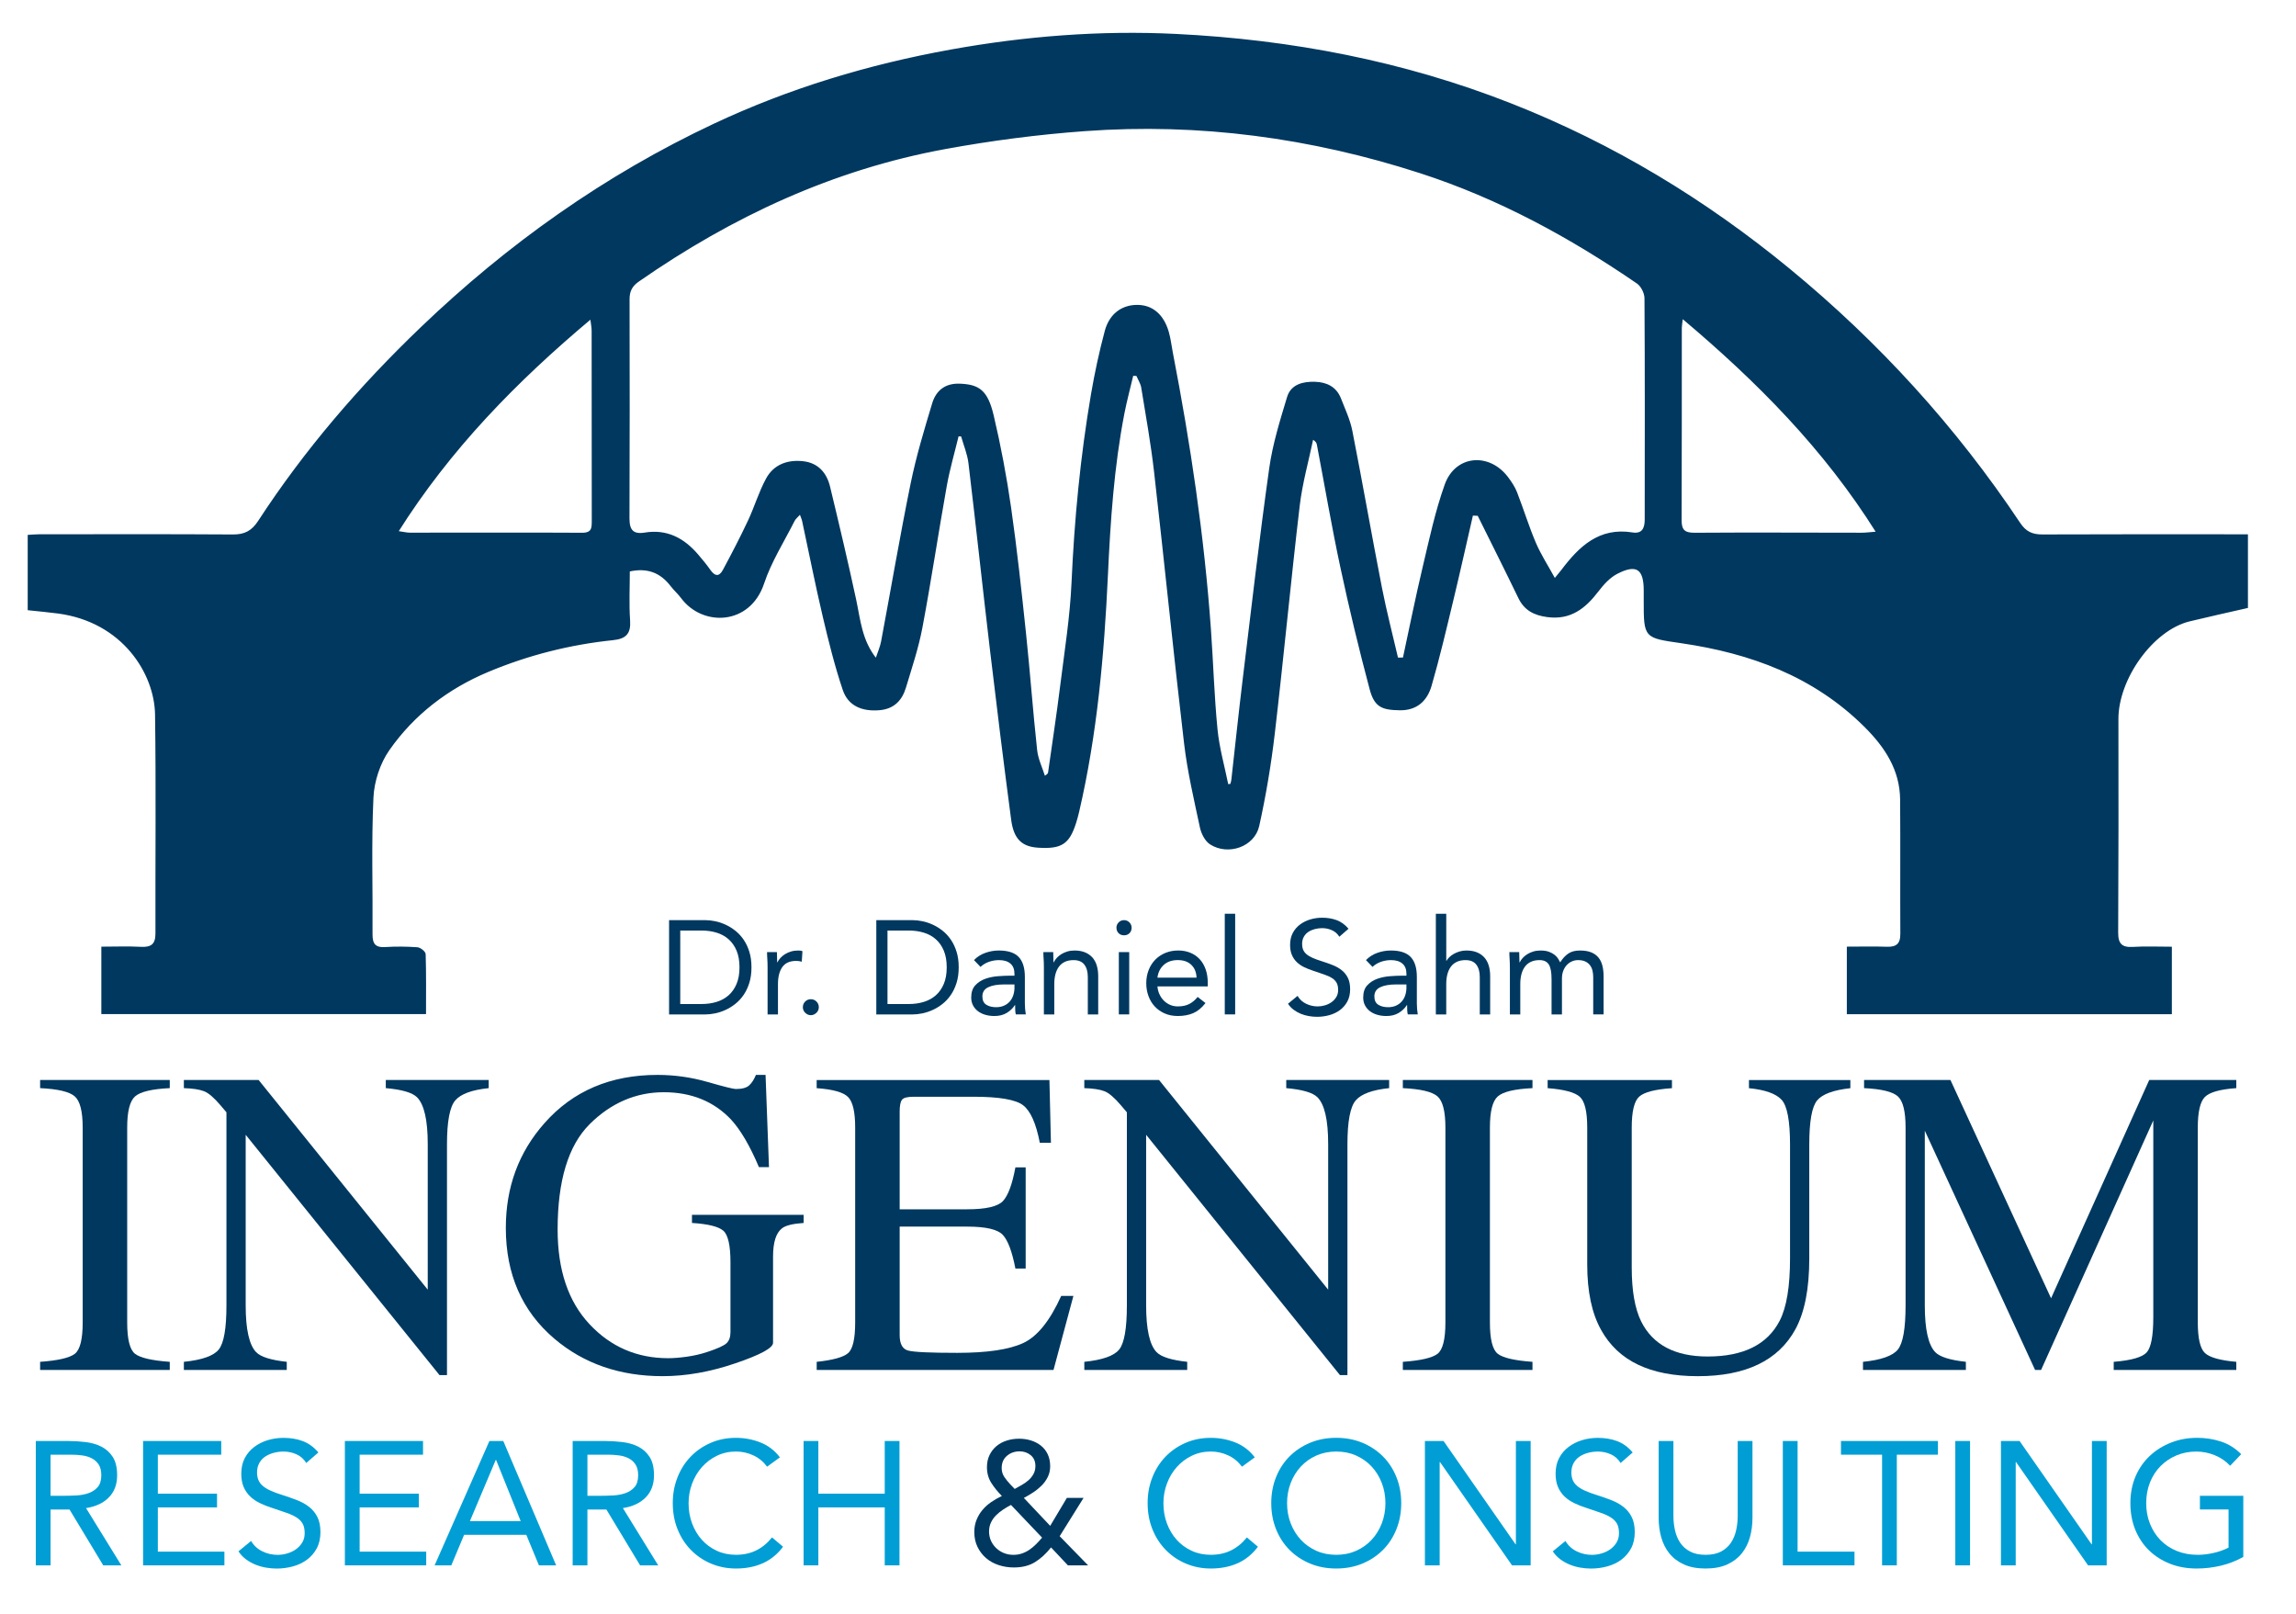 <?xml version="1.0" encoding="UTF-8"?>
<svg id="Ebene_1" data-name="Ebene 1" xmlns="http://www.w3.org/2000/svg" viewBox="0 0 1242 873">
  <defs>
    <style>
      .cls-1 {
        stroke: #00385f;
        stroke-miterlimit: 10;
      }

      .cls-1, .cls-2 {
        fill: #00385f;
      }

      .cls-3 {
        fill: #009ed4;
      }

      .cls-3, .cls-2 {
        stroke-width: 0px;
      }
    </style>
  </defs>
  <g>
    <path class="cls-1" d="M796.36,278.31c-3.54,15.39-6.96,30.81-10.66,46.17-3.73,15.48-7.35,31-11.78,46.29-2.26,7.78-7.54,13.02-16.75,12.86-9.55-.16-13.29-1.63-15.8-11.04-5.81-21.77-11.08-43.71-15.8-65.75-4.73-22.06-8.51-44.32-12.74-66.49-.2-1.07-.72-2.09-2.86-3.3-2.52,12.13-5.95,24.15-7.4,36.41-4.83,41.05-8.68,82.21-13.49,123.26-1.96,16.73-4.76,33.43-8.4,49.87-2.42,10.91-16.31,15.75-25.85,9.63-2.61-1.68-4.57-5.6-5.26-8.82-3.21-15.06-6.76-30.13-8.56-45.4-5.76-48.88-10.65-97.86-16.22-146.76-1.74-15.3-4.48-30.48-6.96-45.69-.38-2.34-1.83-4.51-2.79-6.76-.81,0-1.63-.02-2.44-.03-1.64,6.97-3.53,13.89-4.89,20.92-5.58,28.84-7.53,58-8.89,87.32-2.01,42.98-5.77,85.86-15.56,127.94-.48,2.08-1.05,4.15-1.7,6.19-3.55,11.01-7.51,13.57-19.8,12.83-8.66-.52-12.92-4.36-14.3-14.78-4.06-30.66-7.85-61.35-11.49-92.06-3.97-33.53-7.56-67.1-11.59-100.62-.61-5.07-2.69-9.97-4.09-14.95-.72-.03-1.43-.05-2.15-.08-2.19,9.11-4.85,18.13-6.5,27.34-4.56,25.49-8.37,51.11-13.17,76.55-2.06,10.93-5.65,21.6-8.86,32.29-2.08,6.9-6.32,11.39-14.22,11.97-8.92.66-16.2-2.23-19.03-10.63-4.37-13-7.7-26.38-10.84-39.74-4.03-17.13-7.43-34.4-11.14-51.61-.23-1.07-.73-2.09-1.47-4.15-1.59,1.78-2.88,2.73-3.52,4.01-5.68,11.26-12.6,22.12-16.55,33.96-7.44,22.33-32.63,23.04-44.02,7.7-1.7-2.29-3.91-4.21-5.65-6.48-5.63-7.32-12.81-10.33-22.98-8.05,0,8.82-.47,17.88.15,26.86.49,6.98-1.96,9.52-8.83,10.23-23.32,2.42-45.9,8.13-67.55,17.19-21.86,9.15-40.26,23.21-53.76,42.51-5.04,7.2-8.27,17.03-8.69,25.84-1.16,24.59-.31,49.27-.5,73.91-.04,5.53,1.74,7.88,7.47,7.51,5.72-.37,11.5-.3,17.21.1,1.49.1,4.04,2.11,4.07,3.3.32,10.45.19,20.91.19,31.84H55.32v-35.45c6.85,0,13.93-.29,20.97.09,5.81.31,8.32-1.78,8.3-7.71-.1-39.48.35-78.96-.22-118.43-.32-22.27-17.74-50.42-52.87-55.11-5.16-.69-10.36-1.14-16.01-1.75v-39.81c1.67-.09,3.7-.3,5.74-.3,34.93-.02,69.87-.13,104.8.1,6.43.04,10.46-2.07,14.04-7.57,25.01-38.41,54.78-72.93,87.81-104.57,47-45.04,99.5-82.35,158.56-110.09,40.77-19.15,83.55-32,127.79-40,40.29-7.28,81.02-10.48,121.85-8.47,62.4,3.07,123.24,14.68,181.62,37.7,54.85,21.62,104.62,51.78,150.1,89.17,48.27,39.69,89.94,85.39,124.61,137.39,3.23,4.85,6.89,6.45,12.4,6.43,34.45-.15,68.91-.08,103.36-.08,2.34,0,4.68,0,7.33,0v38.93c-10.53,2.42-20.88,4.67-31.18,7.18-20.04,4.89-38.94,31.52-38.88,53.31.1,38.52.05,77.04-.13,115.56-.03,6.24,2.33,8.56,8.55,8.16,6.64-.43,13.34-.1,20.49-.1v35.51h-174.82v-35.55c7.45,0,14.3-.19,21.13.06,5.45.2,7.85-1.89,7.81-7.5-.13-24.17.08-48.33-.11-72.5-.13-16.34-8.37-28.77-19.6-39.91-27.5-27.26-61.72-39.76-99.02-45.21-20.01-2.93-20.09-2.39-20.08-22.55,0-1.91,0-3.83,0-5.74-.02-11.78-4.47-14.74-15.15-9.15-4.02,2.11-7.45,5.91-10.27,9.61-6.91,9.07-14.77,15.32-27.14,13.68-6.93-.92-12.13-3.44-15.29-9.99-7.24-14.99-14.73-29.86-22.13-44.79l-3.32-.14ZM840.99,313.46c2.44-2.99,3.21-3.87,3.92-4.81,9.56-12.68,20.26-23.1,38.13-20.2,5.51.89,7.15-2.62,7.15-7.34.03-39.95.14-79.91-.12-119.86-.02-2.84-1.98-6.75-4.3-8.33-36.51-25.04-75.07-46.01-117.42-59.72-59.09-19.13-119.58-27.28-181.48-22.78-25.3,1.84-50.62,5.13-75.58,9.7-60.72,11.12-115.48,36.6-165.99,71.73-3.86,2.68-5.25,5.61-5.24,10.05.07,39.47.11,78.95-.05,118.42-.03,6.5,2.24,9.29,8.84,8.2,11.81-1.95,20.91,2.92,28.37,11.62,2.33,2.71,4.62,5.48,6.67,8.4,2.72,3.88,5.45,3.91,7.61-.11,4.71-8.77,9.31-17.61,13.55-26.62,3.53-7.5,5.87-15.6,9.83-22.84,4.03-7.38,11.36-9.97,19.59-9.03,7.85.89,12.3,6.09,14.05,13.32,4.9,20.29,9.71,40.61,14.1,61.01,2.36,10.96,3.09,22.36,11.34,32.44,1.29-3.89,2.6-6.73,3.15-9.7,5.35-28.47,10.18-57.04,15.98-85.42,2.99-14.64,7.33-29.02,11.66-43.35,2-6.63,6.7-10.56,14.49-10.24,10.23.42,14.64,3.37,17.81,16.8,3.87,16.39,7,33.01,9.39,49.69,3.24,22.57,5.67,45.27,8.07,67.95,2.22,21.07,3.74,42.2,6.03,63.26.54,4.96,2.9,9.73,4.42,14.59,1.95-1.16,2.38-1.77,2.48-2.43,2.24-15.77,4.64-31.52,6.61-47.32,2.3-18.41,5.25-36.82,6.08-55.31,1.53-34.24,4.77-68.24,10.54-101.99,1.96-11.47,4.43-22.88,7.43-34.12,2.42-9.05,8.92-13.71,17-13.73,7.98-.03,13.91,4.84,16.63,14.1,1.07,3.63,1.47,7.46,2.2,11.2,9.59,49.52,17.03,99.35,20.62,149.69,1.29,18.06,1.79,36.19,3.57,54.19,1,10.12,3.87,20.06,5.89,30.07.65-.09,1.29-.18,1.94-.26.21-.82.52-1.64.62-2.47,2.03-17.98,3.91-35.98,6.09-53.94,4.65-38.25,9.05-76.54,14.42-114.7,1.83-13.02,5.83-25.81,9.65-38.45,2-6.61,8.36-8.04,14.64-7.84,6.11.19,11.18,2.58,13.55,8.67,2.24,5.75,4.96,11.46,6.13,17.45,5.56,28.21,10.49,56.55,16,84.77,2.51,12.84,5.83,25.52,8.79,38.27l3.49-.03c3.54-16.41,6.83-32.87,10.71-49.2,3.57-15.03,6.78-30.26,11.97-44.75,5.57-15.54,23.42-17.09,33.42-3.75,1.84,2.46,3.62,5.11,4.73,7.95,3.54,9.07,6.38,18.43,10.2,27.38,2.73,6.39,6.59,12.29,10.66,19.71ZM909.89,171.64c-.39,3.39-.63,4.51-.63,5.63-.03,34.67.04,69.34-.11,104.01-.02,5.56,1.91,7.38,7.57,7.34,30.13-.21,60.25-.03,90.38-.02,2.24,0,4.47-.32,8.38-.62-28.51-45.44-64.56-81.8-105.59-116.34ZM214.87,287.62c3.24.47,5.02.95,6.8.95,31.05.02,62.1-.14,93.15.05,5.89.04,5.8-3.2,5.79-7.33-.06-34.16-.03-68.31-.07-102.47,0-1.75-.39-3.5-.79-6.9-40.73,34.15-76.47,70.68-104.88,115.71Z"/>
    <g>
      <path class="cls-2" d="M361.93,497.63h19.58c1.68,0,3.46.19,5.33.58,1.87.38,3.73,1,5.58,1.84,1.85.84,3.62,1.93,5.33,3.28,1.7,1.34,3.2,2.96,4.5,4.86,1.3,1.9,2.33,4.08,3.1,6.55.77,2.47,1.15,5.27,1.15,8.39s-.38,5.92-1.15,8.39c-.77,2.47-1.8,4.66-3.1,6.55-1.3,1.9-2.8,3.52-4.5,4.86-1.7,1.34-3.48,2.44-5.33,3.28-1.85.84-3.71,1.45-5.58,1.84-1.87.38-3.65.58-5.33.58h-19.58v-50.98ZM367.98,542.99h11.52c2.93,0,5.64-.38,8.14-1.15,2.5-.77,4.66-1.96,6.48-3.56,1.82-1.61,3.26-3.66,4.32-6.16,1.06-2.5,1.58-5.5,1.58-9s-.53-6.5-1.58-9c-1.06-2.5-2.5-4.55-4.32-6.16-1.82-1.61-3.98-2.8-6.48-3.56-2.5-.77-5.21-1.15-8.14-1.15h-11.52v39.74Z"/>
      <path class="cls-2" d="M415.21,522.9c0-1.54-.05-2.98-.14-4.32-.1-1.34-.14-2.57-.14-3.67h5.33c0,.91.02,1.83.07,2.74.05.91.07,1.85.07,2.81h.14c.38-.82.92-1.61,1.62-2.38.7-.77,1.52-1.45,2.48-2.05.96-.6,2.04-1.08,3.24-1.44,1.2-.36,2.5-.54,3.89-.54.38,0,.77.02,1.15.07.38.05.77.14,1.15.29l-.36,5.69c-.96-.29-1.97-.43-3.02-.43-3.46,0-5.96,1.12-7.52,3.35-1.56,2.23-2.34,5.29-2.34,9.18v16.42h-5.62v-25.7Z"/>
      <path class="cls-2" d="M438.61,540.39c1.2,0,2.22.42,3.06,1.26.84.84,1.26,1.86,1.26,3.06s-.44,2.22-1.33,3.06c-.89.84-1.88,1.26-2.99,1.26s-2.1-.42-2.99-1.26c-.89-.84-1.33-1.86-1.33-3.06s.42-2.22,1.26-3.06,1.86-1.26,3.06-1.26Z"/>
      <path class="cls-2" d="M474.03,497.63h19.58c1.68,0,3.46.19,5.33.58,1.87.38,3.73,1,5.58,1.84,1.85.84,3.62,1.93,5.33,3.28,1.7,1.34,3.2,2.96,4.5,4.86,1.3,1.9,2.33,4.08,3.1,6.55.77,2.47,1.15,5.27,1.15,8.39s-.38,5.92-1.15,8.39c-.77,2.47-1.8,4.66-3.1,6.55-1.3,1.9-2.8,3.52-4.5,4.86-1.7,1.34-3.48,2.44-5.33,3.28-1.85.84-3.71,1.45-5.58,1.84-1.87.38-3.65.58-5.33.58h-19.58v-50.98ZM480.08,542.99h11.52c2.93,0,5.64-.38,8.14-1.15,2.5-.77,4.66-1.96,6.48-3.56,1.82-1.61,3.26-3.66,4.32-6.16,1.06-2.5,1.58-5.5,1.58-9s-.53-6.5-1.58-9c-1.06-2.5-2.5-4.55-4.32-6.16-1.82-1.61-3.98-2.8-6.48-3.56-2.5-.77-5.21-1.15-8.14-1.15h-11.52v39.74Z"/>
      <path class="cls-2" d="M526.88,519.23c1.73-1.78,3.78-3.08,6.16-3.92,2.38-.84,4.79-1.26,7.24-1.26,4.99,0,8.59,1.18,10.8,3.53,2.21,2.35,3.31,5.93,3.31,10.73v14.47c0,.96.05,1.96.14,2.99.1,1.03.21,1.98.36,2.84h-5.4c-.19-.77-.3-1.62-.32-2.56-.02-.94-.04-1.76-.04-2.48h-.14c-1.1,1.73-2.58,3.14-4.43,4.25s-4.07,1.66-6.66,1.66c-1.73,0-3.35-.22-4.86-.65-1.51-.43-2.83-1.07-3.96-1.91-1.13-.84-2.03-1.88-2.7-3.13-.67-1.25-1.01-2.69-1.01-4.32,0-2.78.72-4.97,2.16-6.55s3.23-2.76,5.36-3.53c2.13-.77,4.44-1.25,6.91-1.44,2.47-.19,4.74-.29,6.8-.29h2.16v-1.01c0-2.45-.73-4.29-2.2-5.54-1.46-1.25-3.52-1.87-6.16-1.87-1.82,0-3.61.3-5.36.9-1.75.6-3.3,1.52-4.64,2.77l-3.53-3.67ZM543.15,532.4c-3.6,0-6.46.5-8.57,1.51-2.11,1.01-3.17,2.66-3.17,4.97,0,2.11.71,3.61,2.12,4.5,1.42.89,3.18,1.33,5.29,1.33,1.63,0,3.06-.28,4.29-.83s2.24-1.28,3.06-2.2c.81-.91,1.44-1.98,1.87-3.2.43-1.22.67-2.53.72-3.92v-2.16h-5.62Z"/>
      <path class="cls-2" d="M564.68,522.9c0-1.54-.05-2.98-.14-4.32-.1-1.34-.14-2.57-.14-3.67h5.33c0,.91.02,1.83.07,2.74.05.91.07,1.85.07,2.81h.14c.38-.82.92-1.61,1.62-2.38.7-.77,1.52-1.45,2.48-2.05.96-.6,2.04-1.08,3.24-1.44,1.2-.36,2.5-.54,3.89-.54,2.21,0,4.12.34,5.72,1.01,1.61.67,2.94,1.61,4,2.81,1.05,1.2,1.84,2.65,2.34,4.36.5,1.7.76,3.56.76,5.58v20.81h-5.62v-20.23c0-2.83-.62-5.06-1.87-6.7-1.25-1.63-3.19-2.45-5.83-2.45-1.82,0-3.4.31-4.72.94-1.32.62-2.4,1.51-3.24,2.66-.84,1.15-1.46,2.52-1.87,4.1-.41,1.58-.61,3.34-.61,5.26v16.42h-5.62v-25.7Z"/>
      <path class="cls-2" d="M603.92,501.73c0-1.1.4-2.06,1.19-2.88.79-.82,1.76-1.22,2.92-1.22s2.12.41,2.92,1.22c.79.82,1.19,1.78,1.19,2.88,0,1.2-.38,2.18-1.15,2.95s-1.75,1.15-2.95,1.15-2.18-.38-2.95-1.15c-.77-.77-1.15-1.75-1.15-2.95ZM605.22,514.91h5.62v33.7h-5.62v-33.7Z"/>
      <path class="cls-2" d="M652.09,542.48c-2.02,2.59-4.22,4.4-6.62,5.44-2.4,1.03-5.18,1.55-8.35,1.55-2.64,0-5.02-.47-7.13-1.4-2.11-.94-3.9-2.2-5.36-3.78-1.46-1.58-2.59-3.46-3.38-5.62-.79-2.16-1.19-4.46-1.19-6.91,0-2.59.43-4.98,1.3-7.16.86-2.18,2.06-4.06,3.6-5.62,1.54-1.56,3.36-2.77,5.47-3.64,2.11-.86,4.42-1.3,6.91-1.3,2.35,0,4.51.4,6.48,1.19,1.97.79,3.66,1.94,5.08,3.46,1.42,1.51,2.51,3.36,3.28,5.54.77,2.18,1.15,4.67,1.15,7.45v1.8h-27.22c.1,1.44.44,2.82,1.04,4.14.6,1.32,1.38,2.47,2.34,3.46.96.98,2.09,1.76,3.38,2.34,1.3.58,2.71.86,4.25.86,2.45,0,4.51-.43,6.19-1.3,1.68-.86,3.19-2.13,4.54-3.82l4.25,3.31ZM647.26,528.73c-.1-2.88-1.03-5.18-2.81-6.91-1.78-1.73-4.22-2.59-7.34-2.59s-5.64.86-7.56,2.59c-1.92,1.73-3.07,4.03-3.46,6.91h21.17Z"/>
      <path class="cls-2" d="M662.53,494.17h5.62v54.43h-5.62v-54.43Z"/>
      <path class="cls-2" d="M724.52,506.63c-1.01-1.63-2.35-2.82-4.03-3.56-1.68-.74-3.43-1.12-5.26-1.12-1.34,0-2.66.17-3.96.5-1.3.34-2.46.84-3.49,1.51-1.03.67-1.86,1.56-2.48,2.66s-.94,2.4-.94,3.89c0,1.15.18,2.17.54,3.06.36.89.95,1.69,1.76,2.41.82.72,1.92,1.39,3.31,2.02,1.39.62,3.1,1.25,5.11,1.87,1.97.62,3.88,1.3,5.72,2.02,1.85.72,3.48,1.63,4.9,2.74,1.42,1.1,2.54,2.48,3.38,4.14s1.26,3.73,1.26,6.23-.5,4.75-1.51,6.62c-1.01,1.87-2.34,3.42-4,4.64-1.66,1.22-3.56,2.14-5.72,2.74-2.16.6-4.39.9-6.7.9-1.49,0-2.98-.13-4.46-.4-1.49-.26-2.92-.67-4.28-1.22-1.37-.55-2.65-1.27-3.85-2.16-1.2-.89-2.23-1.98-3.1-3.28l5.18-4.25c1.1,1.87,2.64,3.29,4.61,4.25,1.97.96,4.06,1.44,6.26,1.44,1.3,0,2.6-.19,3.92-.58,1.32-.38,2.51-.95,3.56-1.69,1.05-.74,1.92-1.67,2.59-2.77.67-1.1,1.01-2.38,1.01-3.82,0-1.58-.26-2.87-.79-3.85-.53-.98-1.34-1.84-2.45-2.56-1.1-.72-2.5-1.37-4.18-1.94-1.68-.58-3.65-1.25-5.9-2.02-1.82-.58-3.5-1.24-5.04-1.98-1.54-.74-2.87-1.66-4-2.74-1.13-1.08-2.02-2.38-2.66-3.89-.65-1.51-.97-3.32-.97-5.44,0-2.45.48-4.58,1.44-6.41.96-1.82,2.26-3.35,3.89-4.57,1.63-1.22,3.48-2.15,5.54-2.77,2.06-.62,4.22-.94,6.48-.94,2.88,0,5.51.45,7.88,1.33,2.38.89,4.5,2.44,6.37,4.64l-4.97,4.32Z"/>
      <path class="cls-2" d="M738.92,519.23c1.73-1.78,3.78-3.08,6.16-3.92s4.79-1.26,7.24-1.26c4.99,0,8.59,1.18,10.8,3.53,2.21,2.35,3.31,5.93,3.31,10.73v14.47c0,.96.05,1.96.14,2.99.1,1.03.22,1.98.36,2.84h-5.4c-.19-.77-.3-1.62-.32-2.56-.02-.94-.04-1.76-.04-2.48h-.14c-1.1,1.73-2.58,3.14-4.43,4.25-1.85,1.1-4.07,1.66-6.66,1.66-1.73,0-3.35-.22-4.86-.65-1.51-.43-2.83-1.07-3.96-1.91-1.13-.84-2.03-1.88-2.7-3.13-.67-1.25-1.01-2.69-1.01-4.32,0-2.78.72-4.97,2.16-6.55s3.23-2.76,5.36-3.53c2.13-.77,4.44-1.25,6.91-1.44,2.47-.19,4.74-.29,6.8-.29h2.16v-1.01c0-2.45-.73-4.29-2.2-5.54-1.46-1.25-3.52-1.87-6.16-1.87-1.82,0-3.61.3-5.36.9-1.75.6-3.3,1.52-4.64,2.77l-3.53-3.67ZM755.19,532.4c-3.6,0-6.46.5-8.57,1.51-2.11,1.01-3.17,2.66-3.17,4.97,0,2.11.71,3.61,2.12,4.5,1.42.89,3.18,1.33,5.29,1.33,1.63,0,3.06-.28,4.28-.83,1.22-.55,2.24-1.28,3.06-2.2.82-.91,1.44-1.98,1.87-3.2.43-1.22.67-2.53.72-3.92v-2.16h-5.62Z"/>
      <path class="cls-2" d="M776.72,494.17h5.62v25.42h.14c.38-.67.91-1.33,1.58-1.98.67-.65,1.48-1.24,2.41-1.76s1.98-.96,3.13-1.3c1.15-.34,2.38-.5,3.67-.5,2.21,0,4.12.34,5.72,1.01,1.61.67,2.94,1.61,4,2.81,1.05,1.2,1.84,2.65,2.34,4.36.5,1.7.76,3.56.76,5.58v20.81h-5.62v-20.23c0-2.83-.62-5.06-1.87-6.7-1.25-1.63-3.19-2.45-5.83-2.45-1.82,0-3.4.31-4.72.94-1.32.62-2.4,1.51-3.24,2.66-.84,1.15-1.46,2.52-1.87,4.1-.41,1.58-.61,3.34-.61,5.26v16.42h-5.62v-54.43Z"/>
      <path class="cls-2" d="M816.75,522.9c0-1.54-.05-2.98-.14-4.32-.1-1.34-.14-2.57-.14-3.67h5.33c0,.91.02,1.83.07,2.74.05.91.07,1.85.07,2.81h.14c.38-.82.92-1.61,1.62-2.38.7-.77,1.52-1.45,2.48-2.05.96-.6,2.04-1.08,3.24-1.44,1.2-.36,2.5-.54,3.89-.54,1.82,0,3.35.23,4.57.68,1.22.46,2.24,1.01,3.06,1.66.82.65,1.45,1.34,1.91,2.09s.83,1.4,1.12,1.98c1.25-2.02,2.69-3.59,4.32-4.72,1.63-1.13,3.74-1.69,6.34-1.69,2.4,0,4.42.32,6.05.97,1.63.65,2.95,1.58,3.96,2.81,1.01,1.22,1.73,2.71,2.16,4.46.43,1.75.65,3.71.65,5.87v20.45h-5.62v-20.16c0-1.15-.12-2.28-.36-3.38-.24-1.1-.67-2.09-1.3-2.95-.62-.86-1.46-1.56-2.52-2.09-1.06-.53-2.4-.79-4.03-.79-1.2,0-2.33.24-3.38.72-1.06.48-1.98,1.15-2.77,2.02-.79.86-1.42,1.91-1.87,3.13-.46,1.22-.68,2.58-.68,4.07v19.44h-5.62v-19.08c0-3.74-.5-6.4-1.51-7.96-1.01-1.56-2.66-2.34-4.97-2.34-1.82,0-3.4.31-4.72.94-1.32.62-2.4,1.51-3.24,2.66-.84,1.15-1.46,2.52-1.87,4.1-.41,1.58-.61,3.34-.61,5.26v16.42h-5.62v-25.7Z"/>
    </g>
    <g>
      <path class="cls-2" d="M21.7,736.5c9.64-.69,15.89-2.13,18.75-4.32,2.85-2.19,4.28-7.85,4.28-16.98v-105.42c0-8.72-1.43-14.33-4.28-16.84-2.85-2.51-9.1-3.99-18.75-4.46v-4.4h70.13v4.4c-9.64.46-15.89,1.95-18.75,4.46-2.85,2.51-4.28,8.12-4.28,16.84v105.42c0,9.13,1.43,14.79,4.28,16.98,2.85,2.19,9.1,3.62,18.75,4.32v4.4H21.7v-4.4Z"/>
      <path class="cls-2" d="M99.46,736.5c9.8-1,16.09-3.22,18.86-6.65,2.78-3.43,4.17-11.39,4.17-23.88v-104.42l-3.24-3.82c-3.47-4.08-6.42-6.61-8.85-7.57-2.43-.96-6.08-1.52-10.94-1.68v-4.4h40.44l91.48,113.39v-78.76c0-12.95-1.93-21.38-5.79-25.29-2.55-2.53-8.18-4.18-16.9-4.94v-4.4h55.66v4.4c-9.03.93-15.04,3.12-18.05,6.6s-4.51,11.42-4.51,23.84v124.75h-4.05l-104.84-129.96v92.26c0,12.95,1.89,21.39,5.67,25.32,2.47,2.54,7.99,4.28,16.55,5.2v4.4h-55.66v-4.4Z"/>
      <path class="cls-2" d="M382.75,585.14c8.87,2.55,13.96,3.82,15.28,3.82,3.39,0,5.8-.65,7.23-1.97,1.43-1.31,2.64-3.2,3.65-5.67h5.21l1.85,49.88h-5.44c-4.86-11.5-9.88-20.06-15.04-25.69-9.34-9.88-21.49-14.81-36.45-14.81s-28.56,5.77-40.1,17.3c-11.54,11.53-17.3,30.53-17.3,56.99,0,21.83,5.75,38.88,17.24,51.15,11.49,12.27,25.69,18.4,42.59,18.4,2.85,0,6.21-.27,10.07-.81,3.86-.54,7.52-1.39,10.99-2.54,5.63-1.85,9.14-3.44,10.53-4.79,1.39-1.35,2.08-3.33,2.08-5.95v-37.76c0-9.15-1.29-14.85-3.88-17.1-2.59-2.25-8.24-3.65-16.95-4.19v-4.4h60.41v4.4c-5.86.39-9.76,1.35-11.69,2.89-3.24,2.47-4.86,7.56-4.86,15.28v46.64c0,2.78-6.81,6.48-20.43,11.11-13.62,4.63-26.71,6.94-39.29,6.94-23.14,0-42.66-6.75-58.56-20.25-17.51-14.89-26.27-34.87-26.27-59.94,0-22.06,6.98-40.97,20.95-56.7,15.35-17.36,35.72-26.04,61.1-26.04,9.18,0,18.21,1.27,27.08,3.82Z"/>
      <path class="cls-2" d="M441.77,736.5c8.72-.92,14.37-2.47,16.95-4.66,2.58-2.19,3.88-7.73,3.88-16.63v-105.42c0-8.41-1.27-13.9-3.82-16.49-2.55-2.58-8.22-4.18-17.01-4.8v-4.4h125.91l.81,33.91h-6.02c-2.01-10.44-5.02-17.2-9.03-20.27-4.01-3.07-12.96-4.61-26.85-4.61h-32.26c-3.48,0-5.63.56-6.44,1.68-.81,1.12-1.22,3.22-1.22,6.31v52.88h36.57c10.11,0,16.55-1.5,19.33-4.49s5.01-9.06,6.71-18.19h5.55v54.74h-5.55c-1.78-9.18-4.05-15.26-6.83-18.23-2.78-2.97-9.18-4.46-19.21-4.46h-36.57v58.67c0,4.71,1.49,7.48,4.46,8.33,2.97.85,11.88,1.27,26.72,1.27,16.07,0,27.93-1.75,35.58-5.27,7.65-3.51,14.52-12.02,20.62-25.52h6.6l-10.76,40.04h-128.1v-4.4Z"/>
      <path class="cls-2" d="M586.54,736.5c9.8-1,16.08-3.22,18.86-6.65,2.78-3.43,4.17-11.39,4.17-23.88v-104.42l-3.24-3.82c-3.47-4.08-6.42-6.61-8.85-7.57-2.43-.96-6.08-1.52-10.94-1.68v-4.4h40.44l91.48,113.39v-78.76c0-12.95-1.93-21.38-5.79-25.29-2.54-2.53-8.18-4.18-16.89-4.94v-4.4h55.66v4.4c-9.03.93-15.04,3.12-18.05,6.6s-4.51,11.42-4.51,23.84v124.75h-4.05l-104.84-129.96v92.26c0,12.95,1.89,21.39,5.67,25.32,2.47,2.54,7.99,4.28,16.55,5.2v4.4h-55.66v-4.4Z"/>
      <path class="cls-2" d="M758.85,736.5c9.64-.69,15.89-2.13,18.75-4.32,2.85-2.19,4.28-7.85,4.28-16.98v-105.42c0-8.72-1.43-14.33-4.28-16.84-2.86-2.51-9.1-3.99-18.75-4.46v-4.4h70.13v4.4c-9.65.46-15.89,1.95-18.75,4.46-2.85,2.51-4.28,8.12-4.28,16.84v105.42c0,9.13,1.43,14.79,4.28,16.98,2.85,2.19,9.1,3.62,18.75,4.32v4.4h-70.13v-4.4Z"/>
      <path class="cls-2" d="M904.43,584.1v4.4c-9.1.62-15.01,2.14-17.71,4.57-2.7,2.43-4.05,8-4.05,16.72v75.8c0,12.42,1.7,22.1,5.09,29.05,6.33,12.65,18.32,18.98,35.99,18.98,19.36,0,32.36-6.48,39-19.44,3.7-7.25,5.55-18.44,5.55-33.56v-61.68c0-12.88-1.54-20.96-4.63-24.24-3.09-3.28-8.95-5.34-17.59-6.19v-4.4h54.85v4.4c-9.18,1-15.18,3.22-18,6.65-2.82,3.43-4.22,11.36-4.22,23.78v61.68c0,16.36-2.51,29.12-7.52,38.3-9.26,16.9-26.85,25.34-52.77,25.34s-43.05-8.33-52.31-25c-5.02-8.95-7.52-20.75-7.52-35.41v-74.06c0-8.64-1.33-14.18-3.99-16.61-2.66-2.43-8.47-3.99-17.42-4.69v-4.4h67.23Z"/>
      <path class="cls-2" d="M1007.77,736.5c9.8-1,16.08-3.22,18.86-6.65,2.78-3.43,4.17-11.39,4.17-23.88v-96.21c0-8.56-1.35-14.13-4.05-16.71-2.7-2.58-8.83-4.1-18.4-4.57v-4.4h46.72l54.43,118.05,53.1-118.05h47.1v4.4c-8.79.62-14.46,2.22-17.01,4.8-2.54,2.58-3.82,8.08-3.82,16.48v105.34c0,8.64,1.27,14.17,3.82,16.6,2.55,2.43,8.22,4.03,17.01,4.8v4.4h-66.31v-4.4c9.56-.77,15.52-2.49,17.88-5.15,2.35-2.66,3.53-9,3.53-19.02v-106.38l-60.7,134.95h-3.24l-59.66-129.4v94.47c0,12.95,1.89,21.39,5.67,25.32,2.47,2.55,7.99,4.28,16.55,5.2v4.4h-55.66v-4.4Z"/>
    </g>
  </g>
  <g>
    <path class="cls-3" d="M19.36,779.31h17.2c3.23,0,6.44.19,9.64.57,3.2.38,6.06,1.2,8.6,2.47,2.53,1.27,4.59,3.12,6.18,5.56,1.58,2.44,2.38,5.75,2.38,9.93,0,4.94-1.49,8.93-4.47,11.97-2.98,3.04-7.09,4.97-12.35,5.79l19.1,30.97h-9.79l-18.24-30.21h-10.26v30.21h-7.98v-67.26ZM27.34,808.95h7.12c2.22,0,4.51-.06,6.89-.19s4.56-.54,6.56-1.24c1.99-.7,3.64-1.79,4.94-3.28,1.3-1.49,1.95-3.62,1.95-6.41,0-2.41-.48-4.34-1.42-5.79-.95-1.46-2.2-2.58-3.75-3.37-1.55-.79-3.29-1.31-5.23-1.57-1.93-.25-3.88-.38-5.84-.38h-11.21v22.23Z"/>
    <path class="cls-3" d="M77.4,779.31h42.27v7.41h-34.29v21.09h32.02v7.41h-32.02v23.94h36.01v7.41h-43.99v-67.26Z"/>
    <path class="cls-3" d="M165.66,791.19c-1.33-2.15-3.1-3.72-5.32-4.7-2.22-.98-4.53-1.47-6.94-1.47-1.77,0-3.52.22-5.23.67-1.71.44-3.25,1.11-4.61,1.99-1.36.89-2.46,2.06-3.28,3.52-.82,1.46-1.23,3.17-1.23,5.13,0,1.52.24,2.87.71,4.04.48,1.17,1.25,2.23,2.33,3.18,1.08.95,2.53,1.84,4.37,2.66,1.84.82,4.08,1.65,6.75,2.47,2.6.82,5.11,1.71,7.55,2.66,2.44.95,4.59,2.15,6.46,3.61,1.87,1.46,3.36,3.28,4.46,5.46,1.11,2.19,1.66,4.93,1.66,8.22s-.67,6.27-2,8.74-3.09,4.51-5.27,6.13c-2.19,1.62-4.7,2.82-7.55,3.61-2.85.79-5.79,1.19-8.83,1.19-1.96,0-3.93-.17-5.89-.52-1.96-.35-3.85-.89-5.65-1.62-1.8-.73-3.5-1.68-5.08-2.85-1.58-1.17-2.94-2.61-4.08-4.32l6.84-5.61c1.46,2.47,3.48,4.34,6.08,5.61,2.6,1.27,5.35,1.9,8.27,1.9,1.71,0,3.44-.25,5.18-.76,1.74-.51,3.31-1.25,4.7-2.23,1.39-.98,2.53-2.2,3.42-3.66.89-1.46,1.33-3.14,1.33-5.04,0-2.09-.35-3.78-1.04-5.08-.7-1.3-1.77-2.42-3.23-3.37-1.46-.95-3.29-1.8-5.51-2.57-2.22-.76-4.81-1.65-7.79-2.66-2.41-.76-4.62-1.63-6.65-2.61-2.03-.98-3.79-2.18-5.27-3.61-1.49-1.43-2.66-3.14-3.52-5.13-.85-1.99-1.28-4.38-1.28-7.17,0-3.23.63-6.05,1.9-8.46,1.27-2.41,2.98-4.42,5.13-6.03,2.15-1.62,4.59-2.83,7.31-3.66,2.72-.82,5.57-1.23,8.55-1.23,3.8,0,7.27.59,10.4,1.76,3.13,1.17,5.94,3.22,8.41,6.13l-6.56,5.7Z"/>
    <path class="cls-3" d="M186.56,779.31h42.27v7.41h-34.29v21.09h32.02v7.41h-32.02v23.94h36.01v7.41h-43.99v-67.26Z"/>
    <path class="cls-3" d="M264.74,779.31h7.5l28.6,67.26h-9.31l-6.84-16.53h-33.63l-6.93,16.53h-9.03l29.64-67.26ZM268.35,789.57h-.19l-13.96,33.06h27.46l-13.3-33.06Z"/>
    <path class="cls-3" d="M309.77,779.31h17.2c3.23,0,6.44.19,9.64.57,3.2.38,6.06,1.2,8.6,2.47,2.53,1.27,4.59,3.12,6.18,5.56,1.58,2.44,2.38,5.75,2.38,9.93,0,4.94-1.49,8.93-4.47,11.97-2.98,3.04-7.09,4.97-12.35,5.79l19.1,30.97h-9.79l-18.24-30.21h-10.26v30.21h-7.98v-67.26ZM317.75,808.95h7.12c2.22,0,4.51-.06,6.89-.19s4.56-.54,6.56-1.24c1.99-.7,3.64-1.79,4.94-3.28,1.3-1.49,1.95-3.62,1.95-6.41,0-2.41-.48-4.34-1.42-5.79-.95-1.46-2.2-2.58-3.75-3.37-1.55-.79-3.29-1.31-5.23-1.57-1.93-.25-3.88-.38-5.84-.38h-11.21v22.23Z"/>
    <path class="cls-3" d="M414.94,793.18c-2.03-2.72-4.53-4.77-7.5-6.13-2.98-1.36-6.08-2.04-9.31-2.04-3.74,0-7.17.76-10.31,2.28-3.13,1.52-5.84,3.56-8.12,6.13-2.28,2.56-4.05,5.54-5.32,8.93-1.27,3.39-1.9,6.92-1.9,10.59,0,3.93.63,7.58,1.9,10.97,1.27,3.39,3.02,6.33,5.27,8.83,2.25,2.5,4.94,4.48,8.08,5.94,3.13,1.46,6.6,2.18,10.4,2.18,4.12,0,7.79-.81,11.02-2.42,3.23-1.62,6.05-3.94,8.46-6.98l5.98,5.04c-3.04,4.05-6.7,7.03-10.97,8.93-4.27,1.9-9.1,2.85-14.49,2.85-4.81,0-9.31-.89-13.49-2.66-4.18-1.77-7.81-4.23-10.88-7.36-3.07-3.13-5.48-6.85-7.22-11.16-1.74-4.31-2.61-9.03-2.61-14.16s.84-9.56,2.52-13.87c1.68-4.31,4.04-8.04,7.08-11.21,3.04-3.17,6.65-5.67,10.83-7.5,4.18-1.84,8.77-2.75,13.77-2.75,4.56,0,8.94.82,13.16,2.47,4.21,1.65,7.74,4.34,10.59,8.08l-6.94,5.04Z"/>
    <path class="cls-3" d="M434.7,779.31h7.98v28.5h35.91v-28.5h7.98v67.26h-7.98v-31.35h-35.91v31.35h-7.98v-67.26Z"/>
    <path class="cls-2" d="M568.55,836.88c-2.72,3.42-5.64,6.08-8.74,7.98-3.1,1.9-6.9,2.85-11.4,2.85-2.85,0-5.57-.43-8.17-1.28-2.6-.85-4.86-2.1-6.79-3.75-1.93-1.65-3.48-3.66-4.65-6.03-1.17-2.38-1.76-5.08-1.76-8.12,0-2.34.39-4.51,1.19-6.51.79-2,1.87-3.8,3.23-5.42,1.36-1.62,2.94-3.04,4.75-4.27,1.8-1.24,3.72-2.33,5.75-3.28-2.22-2.22-4.12-4.56-5.7-7.03-1.58-2.47-2.38-5.32-2.38-8.55,0-2.47.48-4.67,1.42-6.6.95-1.93,2.22-3.55,3.8-4.85,1.58-1.3,3.42-2.28,5.51-2.94,2.09-.67,4.31-1,6.65-1s4.43.32,6.46.95c2.03.63,3.81,1.57,5.37,2.8,1.55,1.23,2.77,2.79,3.66,4.65.89,1.87,1.33,4.04,1.33,6.51,0,2.09-.43,4.01-1.28,5.75-.85,1.74-1.96,3.29-3.32,4.65-1.36,1.36-2.88,2.6-4.56,3.71-1.68,1.11-3.37,2.11-5.08,2.99l14.25,15.11,9.02-15.11h9.03l-12.92,20.71,15.39,15.77h-10.92l-9.12-9.69ZM546.89,813.89c-1.46.76-2.88,1.6-4.28,2.52-1.39.92-2.66,1.95-3.8,3.09-1.14,1.14-2.06,2.44-2.75,3.9-.7,1.46-1.04,3.07-1.04,4.84s.35,3.51,1.04,5.04c.7,1.52,1.65,2.85,2.85,3.99,1.2,1.14,2.6,2.03,4.18,2.66,1.58.63,3.26.95,5.04.95s3.29-.25,4.75-.76c1.46-.51,2.8-1.19,4.04-2.04,1.23-.85,2.41-1.84,3.51-2.94s2.2-2.29,3.28-3.56l-16.81-17.67ZM548.88,805.25c1.27-.7,2.57-1.42,3.9-2.18,1.33-.76,2.53-1.62,3.61-2.57,1.08-.95,1.96-2.06,2.66-3.33.7-1.27,1.04-2.72,1.04-4.37,0-2.47-.84-4.4-2.52-5.8-1.68-1.39-3.69-2.09-6.03-2.09-2.66,0-4.94.81-6.84,2.42s-2.85,3.82-2.85,6.6c0,1.84.49,3.47,1.47,4.89.98,1.42,2.04,2.74,3.18,3.94l2.38,2.47Z"/>
    <path class="cls-3" d="M671.81,793.18c-2.03-2.72-4.53-4.77-7.51-6.13-2.98-1.36-6.08-2.04-9.31-2.04-3.74,0-7.17.76-10.31,2.28-3.13,1.52-5.84,3.56-8.12,6.13-2.28,2.56-4.05,5.54-5.32,8.93-1.27,3.39-1.9,6.92-1.9,10.59,0,3.93.63,7.58,1.9,10.97,1.27,3.39,3.02,6.33,5.27,8.83,2.25,2.5,4.94,4.48,8.08,5.94,3.13,1.46,6.6,2.18,10.4,2.18,4.12,0,7.79-.81,11.02-2.42,3.23-1.62,6.05-3.94,8.46-6.98l5.99,5.04c-3.04,4.05-6.7,7.03-10.97,8.93-4.27,1.9-9.11,2.85-14.49,2.85-4.81,0-9.31-.89-13.49-2.66-4.18-1.77-7.81-4.23-10.88-7.36-3.07-3.13-5.48-6.85-7.22-11.16-1.74-4.31-2.61-9.03-2.61-14.16s.84-9.56,2.52-13.87c1.68-4.31,4.04-8.04,7.08-11.21,3.04-3.17,6.65-5.67,10.83-7.5,4.18-1.84,8.77-2.75,13.78-2.75,4.56,0,8.94.82,13.16,2.47,4.21,1.65,7.74,4.34,10.59,8.08l-6.93,5.04Z"/>
    <path class="cls-3" d="M722.83,848.28c-5.13,0-9.83-.89-14.11-2.66-4.28-1.77-7.98-4.23-11.12-7.36s-5.57-6.87-7.32-11.21c-1.74-4.34-2.61-9.04-2.61-14.11s.87-9.77,2.61-14.11c1.74-4.34,4.18-8.08,7.32-11.21s6.84-5.59,11.12-7.36c4.27-1.77,8.98-2.66,14.11-2.66s9.83.89,14.11,2.66c4.27,1.77,7.98,4.23,11.12,7.36,3.13,3.13,5.57,6.87,7.31,11.21,1.74,4.34,2.61,9.04,2.61,14.11s-.87,9.77-2.61,14.11c-1.74,4.34-4.18,8.08-7.31,11.21-3.14,3.13-6.84,5.59-11.12,7.36-4.28,1.77-8.98,2.66-14.11,2.66ZM722.83,840.87c3.93,0,7.52-.73,10.78-2.18,3.26-1.46,6.06-3.45,8.41-5.99,2.34-2.53,4.16-5.49,5.46-8.88,1.3-3.39,1.95-7.01,1.95-10.88s-.65-7.49-1.95-10.88c-1.3-3.39-3.12-6.35-5.46-8.88-2.34-2.53-5.15-4.53-8.41-5.99-3.26-1.46-6.86-2.18-10.78-2.18s-7.52.73-10.78,2.18c-3.26,1.46-6.06,3.45-8.41,5.99-2.34,2.53-4.17,5.5-5.46,8.88-1.3,3.39-1.95,7.02-1.95,10.88s.65,7.49,1.95,10.88c1.3,3.39,3.12,6.35,5.46,8.88,2.34,2.53,5.15,4.53,8.41,5.99,3.26,1.46,6.86,2.18,10.78,2.18Z"/>
    <path class="cls-3" d="M770.8,779.31h10.07l38.95,55.86h.19v-55.86h7.98v67.26h-10.07l-38.95-55.86h-.19v55.86h-7.98v-67.26Z"/>
    <path class="cls-3" d="M876.63,791.19c-1.33-2.15-3.1-3.72-5.32-4.7-2.22-.98-4.53-1.47-6.93-1.47-1.77,0-3.52.22-5.23.67-1.71.44-3.25,1.11-4.61,1.99-1.36.89-2.46,2.06-3.28,3.52-.82,1.46-1.24,3.17-1.24,5.13,0,1.52.24,2.87.71,4.04.47,1.17,1.25,2.23,2.33,3.18,1.08.95,2.53,1.84,4.37,2.66,1.84.82,4.08,1.65,6.75,2.47,2.6.82,5.11,1.71,7.55,2.66,2.44.95,4.59,2.15,6.46,3.61,1.87,1.46,3.36,3.28,4.46,5.46,1.11,2.19,1.66,4.93,1.66,8.22s-.67,6.27-1.99,8.74c-1.33,2.47-3.09,4.51-5.27,6.13-2.18,1.62-4.7,2.82-7.55,3.61-2.85.79-5.79,1.19-8.83,1.19-1.96,0-3.93-.17-5.89-.52-1.96-.35-3.85-.89-5.65-1.62s-3.5-1.68-5.08-2.85c-1.58-1.17-2.95-2.61-4.08-4.32l6.84-5.61c1.46,2.47,3.48,4.34,6.08,5.61,2.6,1.27,5.35,1.9,8.26,1.9,1.71,0,3.43-.25,5.18-.76,1.74-.51,3.31-1.25,4.7-2.23,1.39-.98,2.53-2.2,3.42-3.66.89-1.46,1.33-3.14,1.33-5.04,0-2.09-.35-3.78-1.04-5.08-.7-1.3-1.77-2.42-3.23-3.37-1.46-.95-3.29-1.8-5.51-2.57-2.22-.76-4.81-1.65-7.79-2.66-2.41-.76-4.62-1.63-6.65-2.61-2.03-.98-3.79-2.18-5.27-3.61-1.49-1.43-2.66-3.14-3.52-5.13-.85-1.99-1.28-4.38-1.28-7.17,0-3.23.63-6.05,1.9-8.46,1.27-2.41,2.98-4.42,5.13-6.03,2.15-1.62,4.59-2.83,7.31-3.66,2.72-.82,5.57-1.23,8.55-1.23,3.8,0,7.27.59,10.4,1.76,3.13,1.17,5.94,3.22,8.41,6.13l-6.55,5.7Z"/>
    <path class="cls-3" d="M947.98,820.92c0,3.67-.46,7.16-1.38,10.45-.92,3.29-2.38,6.19-4.37,8.69-2,2.5-4.61,4.5-7.84,5.99-3.23,1.49-7.16,2.23-11.78,2.23s-8.55-.75-11.78-2.23c-3.23-1.49-5.84-3.48-7.84-5.99-2-2.5-3.45-5.4-4.37-8.69-.92-3.29-1.38-6.78-1.38-10.45v-41.61h7.98v40.47c0,2.72.29,5.35.86,7.88.57,2.53,1.52,4.78,2.85,6.75,1.33,1.96,3.1,3.53,5.32,4.7,2.22,1.17,5,1.76,8.36,1.76s6.14-.58,8.36-1.76c2.22-1.17,3.99-2.74,5.32-4.7,1.33-1.96,2.28-4.21,2.85-6.75.57-2.53.86-5.16.86-7.88v-40.47h7.98v41.61Z"/>
    <path class="cls-3" d="M964.41,779.31h7.98v59.85h30.78v7.41h-38.76v-67.26Z"/>
    <path class="cls-3" d="M1048.3,786.72h-22.23v59.85h-7.98v-59.85h-22.23v-7.41h52.44v7.41Z"/>
    <path class="cls-3" d="M1057.7,779.31h7.98v67.26h-7.98v-67.26Z"/>
    <path class="cls-3" d="M1082.4,779.31h10.07l38.95,55.86h.19v-55.86h7.98v67.26h-10.07l-38.95-55.86h-.19v55.86h-7.98v-67.26Z"/>
    <path class="cls-3" d="M1213.5,842.01c-3.86,2.15-7.93,3.74-12.21,4.75-4.28,1.01-8.6,1.52-12.97,1.52-5.26,0-10.07-.85-14.44-2.57-4.37-1.71-8.15-4.12-11.35-7.22-3.2-3.1-5.68-6.82-7.46-11.16-1.77-4.34-2.66-9.13-2.66-14.39s.93-10.15,2.8-14.49c1.87-4.34,4.45-8.04,7.74-11.12,3.29-3.07,7.12-5.46,11.5-7.17s9.09-2.56,14.16-2.56c4.43,0,8.69.67,12.78,2s7.74,3.61,10.97,6.84l-5.99,6.27c-2.28-2.47-5.05-4.37-8.31-5.7-3.26-1.33-6.6-1.99-10.02-1.99-3.86,0-7.44.7-10.73,2.09-3.29,1.39-6.16,3.33-8.6,5.79-2.44,2.47-4.34,5.42-5.7,8.83-1.36,3.42-2.04,7.16-2.04,11.21s.68,7.7,2.04,11.12c1.36,3.42,3.26,6.38,5.7,8.88,2.44,2.5,5.37,4.45,8.79,5.84,3.42,1.39,7.19,2.09,11.3,2.09,2.72,0,5.57-.33,8.55-1,2.98-.67,5.7-1.63,8.17-2.9v-20.62h-15.49v-7.41h23.46v33.06Z"/>
  </g>
</svg>